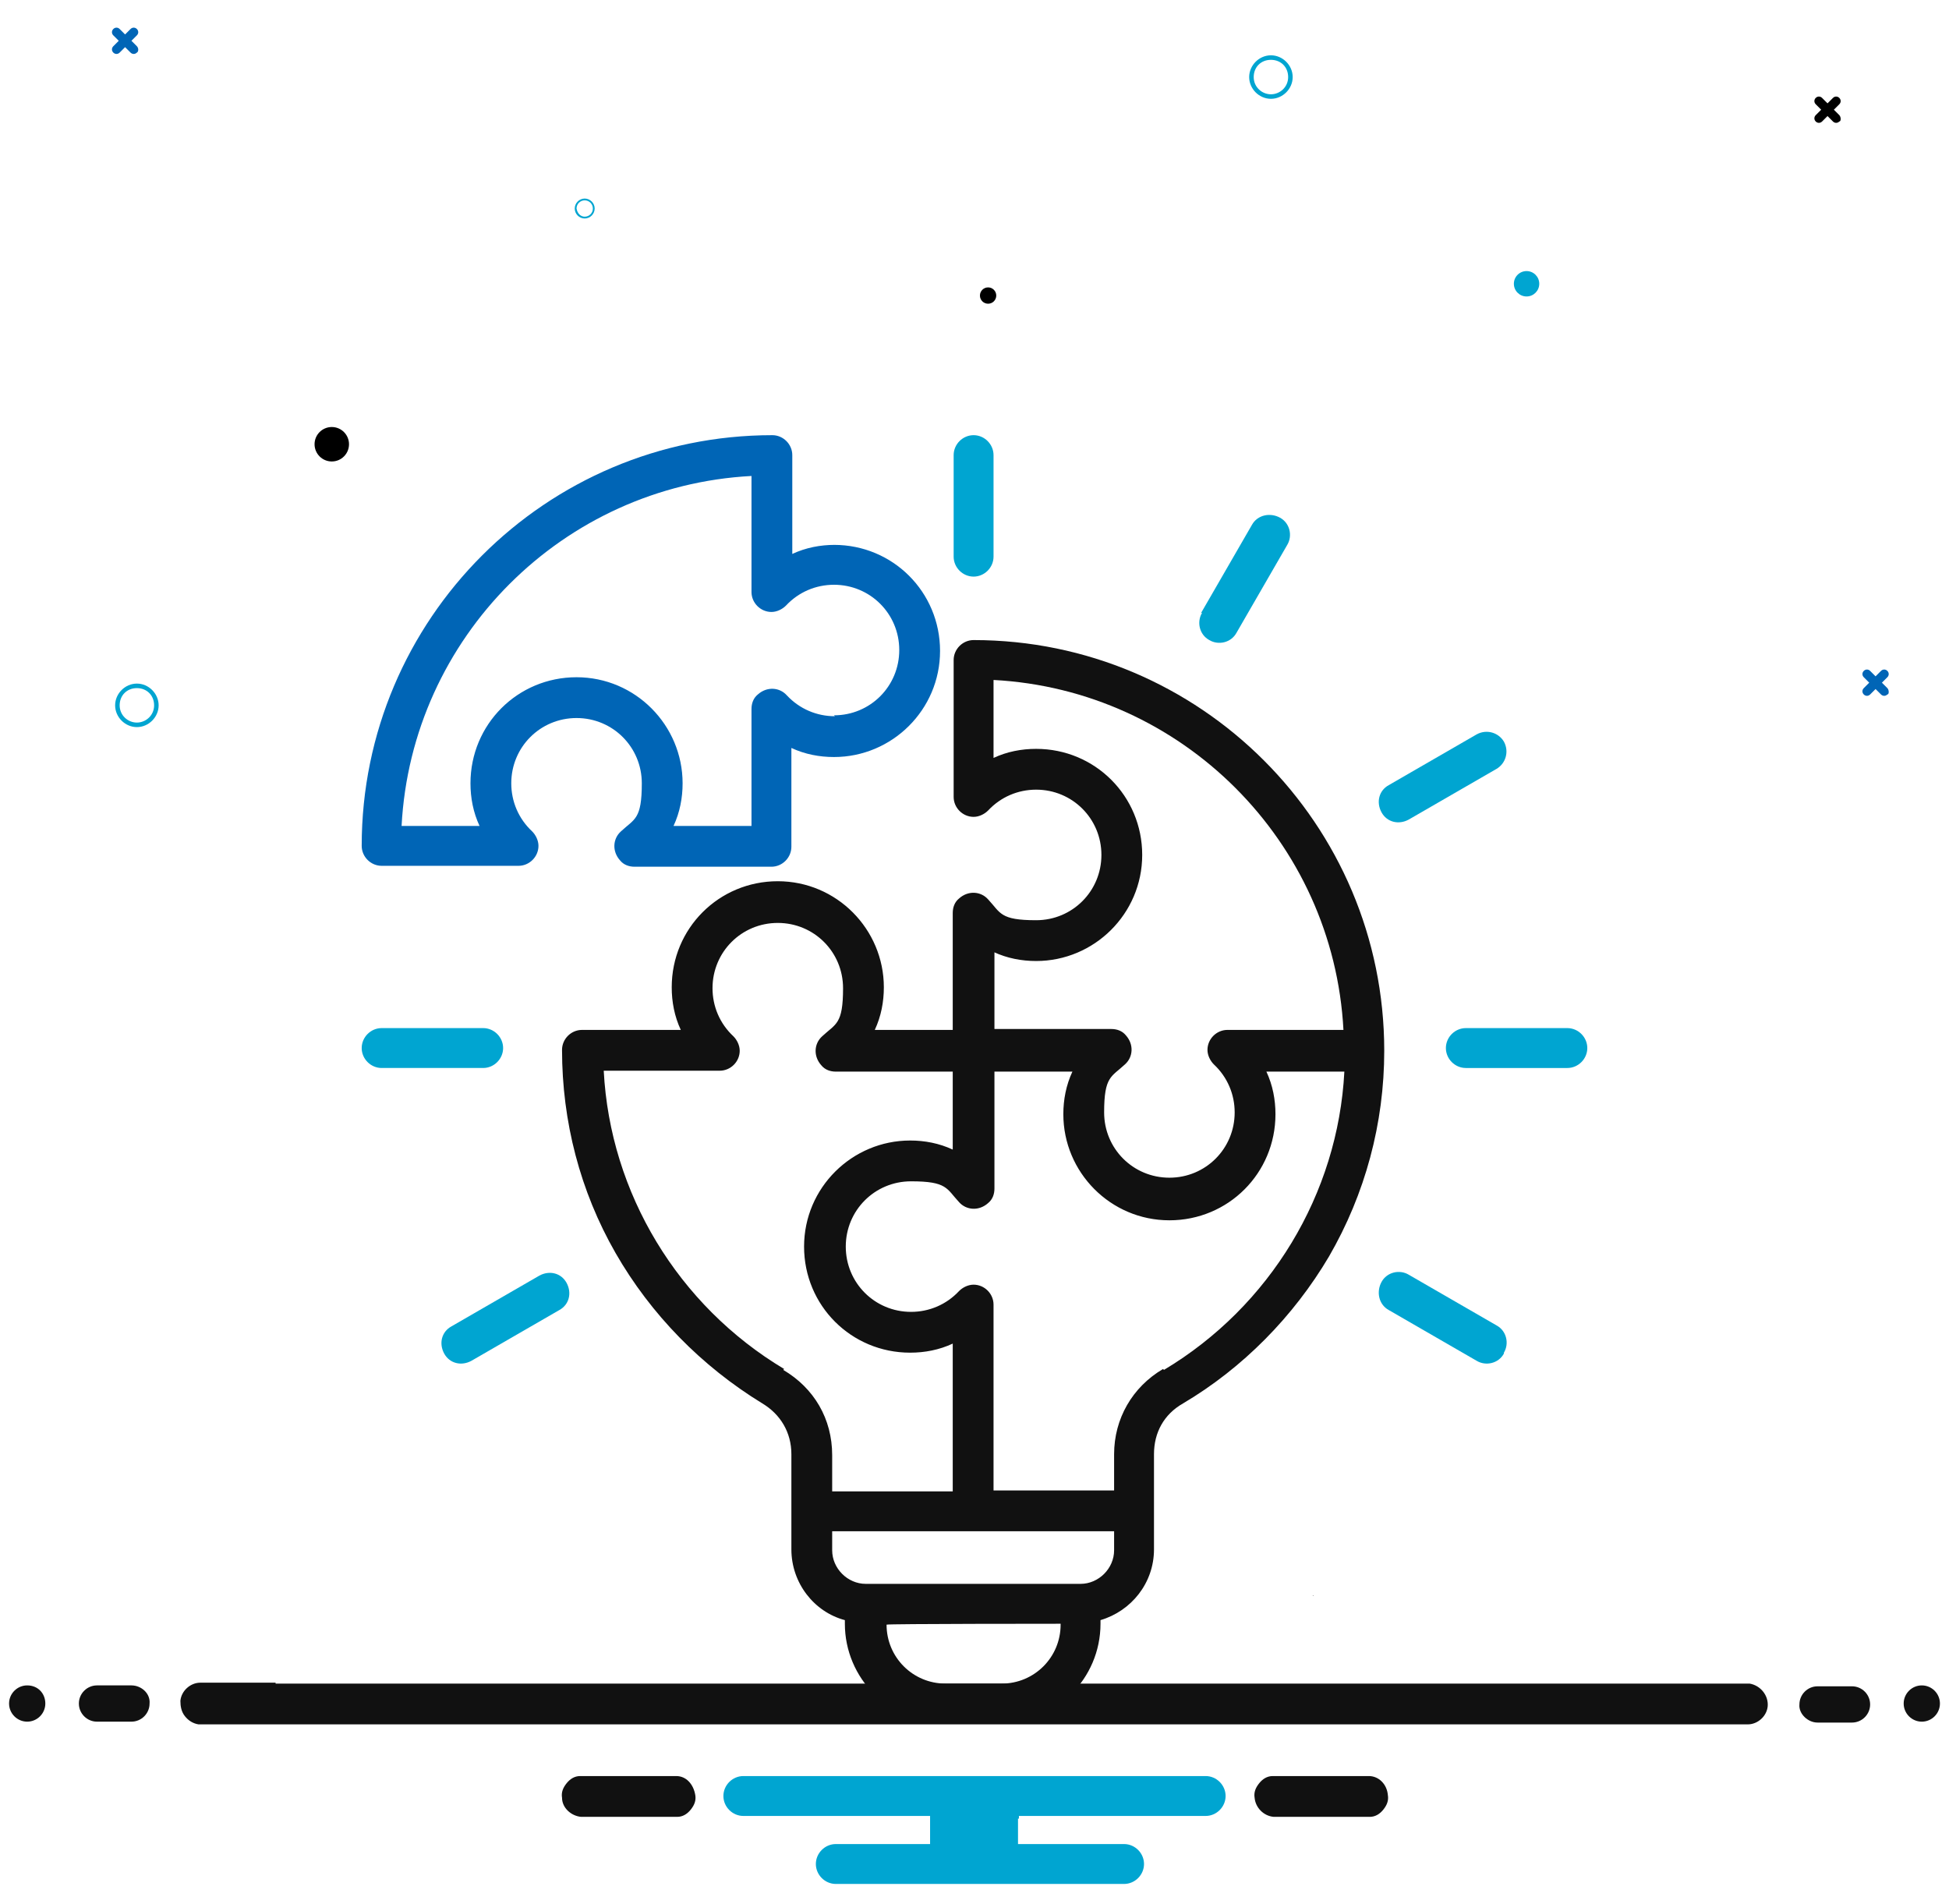 <?xml version="1.0" encoding="UTF-8"?>
<svg xmlns="http://www.w3.org/2000/svg" id="Layer_1" data-name="Layer 1" version="1.1" viewBox="0 0 215 210">
  <defs>
    <style>
      .cls-1 {
        fill: #000;
      }

      .cls-1, .cls-2, .cls-3, .cls-4 {
        stroke-width: 0px;
      }

      .cls-2 {
        fill: #0065b6;
      }

      .cls-3 {
        fill: #111;
      }

      .cls-4 {
        fill: #00a5d1;
      }
    </style>
  </defs>
  <polygon class="cls-3" points="141.7 178.6 141.7 178.6 141.5 178.5 141.7 178.6"></polygon>
  <path class="cls-3" d="M135,185.3h0Z"></path>
  <path class="cls-3" d="M144.8,176h.1c0,.1-.1,0-.1,0h0Z"></path>
  <path id="Path_1744" data-name="Path 1744" class="cls-2" d="M208.2,75.9l-.6-.6.6-.6c.2-.2.2-.5,0-.7s-.5-.2-.7,0h0l-.6.6-.6-.6c-.2-.2-.5-.2-.7,0s-.2.5,0,.7l.6.6-.6.6c-.2.2-.2.5,0,.7s.5.2.7,0l.6-.6.6.6c.2.2.5.2.7,0,.2,0,.2-.5,0-.7q0,0,0,0"></path>
  <path id="Path_1744-2" data-name="Path 1744" class="cls-1" d="M202.9,12.7l-.6-.6.6-.6c.2-.2.2-.5,0-.7s-.5-.2-.7,0h0l-.6.6-.6-.6c-.2-.2-.5-.2-.7,0s-.2.5,0,.7l.6.6-.6.6c-.2.2-.2.5,0,.7s.5.2.7,0l.6-.6.6.6c.2.2.5.2.7,0,.2,0,.2-.5,0-.7q0,.1,0,0"></path>
  <path id="Path_1744-3" data-name="Path 1744" class="cls-2" d="M15.1,5.1l-.6-.6.6-.6c.2-.2.2-.5,0-.7s-.5-.2-.7,0h0l-.6.6-.6-.6c-.2-.2-.5-.2-.7,0s-.2.5,0,.7l.6.6-.6.6c-.2.2-.2.5,0,.7.2.2.5.2.7,0l.6-.6.6.6c.2.2.5.2.7,0,.2-.1.2-.5,0-.7q0,0,0,0"></path>
  <path id="Path_808-3" data-name="Path 808-3" class="cls-4" d="M15.1,75.4c1.3,0,2.4,1.1,2.4,2.4s-1.1,2.4-2.4,2.4-2.4-1.1-2.4-2.4c0-1.3,1.1-2.4,2.4-2.4ZM15.1,79.7c1,0,1.9-.8,1.9-1.9s-.8-1.9-1.9-1.9-1.9.8-1.9,1.9h0c0,1.1.9,1.9,1.9,1.9h0Z"></path>
  <path id="Path_808-3-2" data-name="Path 808-3" class="cls-4" d="M140.2,6.1c1.3,0,2.4,1.1,2.4,2.4s-1.1,2.4-2.4,2.4-2.4-1.1-2.4-2.4c0-1.3,1.1-2.4,2.4-2.4ZM140.2,10.4c1,0,1.9-.8,1.9-1.9s-.8-1.9-1.9-1.9-1.9.8-1.9,1.9h0c0,1.1.9,1.9,1.9,1.9h0Z"></path>
  <path id="Path_808-3-3" data-name="Path 808-3" class="cls-4" d="M64.5,21.9c.6,0,1.1.5,1.1,1.1s-.5,1.1-1.1,1.1-1.1-.5-1.1-1.1c0-.6.5-1.1,1.1-1.1ZM64.5,23.9c.5,0,.9-.4.9-.9s-.4-.9-.9-.9-.9.4-.9.9h0c.1.6.5.9.9.9h0Z"></path>
  <circle id="Ellipse_48" data-name="Ellipse 48" class="cls-1" cx="36.6" cy="49" r="1.9"></circle>
  <circle id="Ellipse_48-2" data-name="Ellipse 48" class="cls-4" cx="168.4" cy="31.3" r="1.4"></circle>
  <circle id="Ellipse_48-3" data-name="Ellipse 48" class="cls-1" cx="109" cy="32.6" r=".9"></circle>
  <path class="cls-3" d="M151,195.9h-10.6c-.6,0-1.1.3-1.5.8s-.6,1-.5,1.6c.1,1.1,1,2,2.1,2.1h10.6c.6,0,1.1-.3,1.5-.8s.6-1,.5-1.6c-.1-1.2-1-2.1-2.1-2.1Z"></path>
  <path class="cls-3" d="M74.6,195.9h-10.6c-.6,0-1.1.3-1.5.8s-.6,1-.5,1.6c0,1.1,1,2,2.1,2.1h10.6c.6,0,1.1-.3,1.5-.8s.6-1,.5-1.6c-.2-1.2-1-2.1-2.1-2.1Z"></path>
  <path class="cls-4" d="M112.4,200.6v-.3h20.6c1.2,0,2.2-1,2.2-2.2s-1-2.2-2.2-2.2h-51c-1.2,0-2.2,1-2.2,2.2s1,2.2,2.2,2.2h20.6v3.1h-10.4c-1.2,0-2.2,1-2.2,2.2s1,2.2,2.2,2.2h31.8c1.2,0,2.2-1,2.2-2.2s-1-2.2-2.2-2.2h-11.7v-2.8h.1Z"></path>
  <path class="cls-3" d="M3,185.9c-1.1,0-2,.9-2,2s.9,2,2,2,2-.9,2-2c0-1.1-.8-2-2-2Z"></path>
  <g>
    <path class="cls-3" d="M200.5,190h3.8c1.1,0,2-.9,2-2s-.9-2-2-2h-3.8c-1.1,0-2,.9-2,2-.1,1,.9,2,2,2Z"></path>
    <path class="cls-3" d="M14.5,185.9h-3.8c-1.1,0-2,.9-2,2s.9,2,2,2h3.8c1.1,0,2-.9,2-2,.1-1.1-.9-2-2-2Z"></path>
  </g>
  <path class="cls-3" d="M212,185.9c-1.1,0-2,.9-2,2s.9,2,2,2,2-.9,2-2-.9-2-2-2Z"></path>
  <path class="cls-3" d="M30.4,185.7h162.6c1.2.2,2.1,1.3,2,2.5-.1,1.1-1.1,2-2.2,2H21.9c-.6-.1-1.1-.4-1.5-.9s-.5-1.1-.5-1.7c.1-1.1,1.1-2,2.2-2h8.3Z"></path>
  <g>
    <path class="cls-3" d="M107.4,70.6h0c-1.2,0-2.2,1-2.2,2.2v15.1c0,1.2,1,2.2,2.2,2.2.6,0,1.2-.3,1.6-.7,1.4-1.5,3.3-2.3,5.3-2.3,4,0,7.2,3.2,7.2,7.2s-3.2,7.2-7.2,7.2-3.9-.8-5.3-2.3c-.8-.9-2.2-1-3.2-.1-.5.4-.7,1-.7,1.6v12.9h-8.6c.7-1.5,1-3.1,1-4.7,0-6.4-5.2-11.7-11.7-11.7s-11.7,5.2-11.7,11.7c0,1.6.3,3.2,1,4.7h-10.9c-1.2,0-2.2,1-2.2,2.2,0,7.9,2,15.6,5.9,22.4,3.9,6.8,9.5,12.5,16.2,16.6,2,1.2,3.2,3.2,3.2,5.6v10.5c0,3.7,2.5,6.9,5.9,7.8v.4c0,6,4.9,11,11,11h6.2c6,0,11-4.9,11-11v-.4c3.4-1,5.9-4.1,5.9-7.8v-10.5c0-2.4,1.1-4.4,3.2-5.6,6.6-3.9,12.2-9.6,16.1-16.2,4-6.9,6.1-14.7,6.1-22.7,0-25-20.3-45.3-45.3-45.3ZM109.6,105c1.5.7,3.1,1,4.7,1,6.4,0,11.7-5.2,11.7-11.7s-5.2-11.7-11.7-11.7c-1.6,0-3.2.3-4.7,1v-8.6c20.8,1.1,37.5,17.8,38.6,38.6h-12.8c-1.2,0-2.2,1-2.2,2.2,0,.6.3,1.2.7,1.6,1.5,1.4,2.3,3.3,2.3,5.3,0,4-3.2,7.2-7.2,7.2s-7.2-3.2-7.2-7.2.8-3.9,2.3-5.3c.9-.8,1-2.2.1-3.2-.4-.5-1-.7-1.6-.7h-12.9v-8.6ZM86.5,151c-11.7-7-19.2-19.4-19.9-32.9h12.8c1.2,0,2.2-1,2.2-2.2,0-.6-.3-1.2-.7-1.6-1.5-1.4-2.3-3.3-2.3-5.3,0-4,3.2-7.2,7.2-7.2s7.2,3.2,7.2,7.2-.8,3.9-2.3,5.3c-.9.8-1,2.2-.1,3.2.4.5,1,.7,1.6.7h12.9v8.6c-1.5-.7-3.1-1-4.7-1-6.4,0-11.7,5.2-11.7,11.7s5.2,11.7,11.7,11.7c1.6,0,3.2-.3,4.7-1v16.3h-13.3v-4c0-4-2-7.4-5.4-9.4ZM117,179.2c0,3.6-2.9,6.5-6.5,6.5h-6.2c-3.6,0-6.5-2.9-6.5-6.5h0c0-.1,19.2-.1,19.2-.1h0ZM122.9,171c0,2-1.7,3.7-3.7,3.7h-23.7c-2,0-3.7-1.7-3.7-3.7v-2.1h31.1v2.1ZM128.3,151c-3.4,2-5.4,5.5-5.4,9.4v4h-13.3v-20.5c0-1.2-1-2.2-2.2-2.2-.6,0-1.2.3-1.6.7-1.4,1.5-3.3,2.3-5.3,2.3-4,0-7.2-3.2-7.2-7.2s3.2-7.2,7.2-7.2,3.9.8,5.3,2.3c.8.9,2.2,1,3.2.1.5-.4.7-1,.7-1.6v-12.9h8.6c-.7,1.5-1,3.1-1,4.7,0,6.4,5.2,11.7,11.7,11.7s11.7-5.2,11.7-11.7c0-1.6-.3-3.2-1-4.7h8.6c-.7,13.5-8.2,25.9-19.9,32.9Z"></path>
    <path class="cls-4" d="M152.4,89.6c-.6-1.1-.3-2.4.8-3l9.7-5.6c1.1-.6,2.4-.2,3,.8.6,1.1.2,2.4-.8,3l-9.7,5.6c-1.1.6-2.4.3-3-.8,0,0,0,0,0,0h0Z"></path>
    <path class="cls-4" d="M175.1,115.6c0,1.2-1,2.2-2.2,2.2h-11.2c-1.2,0-2.2-1-2.2-2.2s1-2.2,2.2-2.2h11.2c1.2,0,2.2,1,2.2,2.2Z"></path>
    <path class="cls-4" d="M165.9,149.3c-.6,1.1-2,1.4-3,.8,0,0,0,0,0,0l-9.7-5.6c-1.1-.6-1.4-2-.8-3.1.6-1.1,2-1.4,3-.8l9.7,5.6c1.1.6,1.4,2,.8,3h0Z"></path>
    <path class="cls-4" d="M105.2,61.4v-11.2c0-1.2,1-2.2,2.2-2.2s2.2,1,2.2,2.2v11.2c0,1.2-1,2.2-2.2,2.2s-2.2-1-2.2-2.2Z"></path>
    <path class="cls-4" d="M53.3,117.8h-11.2c-1.2,0-2.2-1-2.2-2.2s1-2.2,2.2-2.2h11.2c1.2,0,2.2,1,2.2,2.2s-1,2.2-2.2,2.2Z"></path>
    <path class="cls-4" d="M62.5,141.5c.6,1.1.3,2.4-.8,3l-9.7,5.6c-1.1.6-2.4.3-3-.8,0,0,0,0,0,0-.6-1.1-.3-2.4.8-3l9.7-5.6c1.1-.6,2.4-.3,3,.8,0,0,0,0,0,0Z"></path>
    <path class="cls-4" d="M132.5,67.6l5.6-9.7c.6-1.1,2-1.4,3.1-.8,1.1.6,1.4,2,.8,3l-5.6,9.7c-.6,1.1-2,1.4-3,.8,0,0,0,0,0,0-1.1-.6-1.4-2-.8-3Z"></path>
    <path class="cls-2" d="M92.1,60.1c-1.6,0-3.2.3-4.7,1v-10.9c0-1.2-1-2.2-2.2-2.2-25,0-45.3,20.3-45.3,45.3,0,1.2,1,2.2,2.2,2.2h15.1c1.2,0,2.2-1,2.2-2.2,0-.6-.3-1.2-.7-1.6-1.5-1.4-2.3-3.3-2.3-5.3,0-4,3.2-7.2,7.2-7.2s7.2,3.2,7.2,7.2-.8,3.9-2.3,5.3c-.9.8-1,2.2-.1,3.2.4.5,1,.7,1.6.7h15.1c1.2,0,2.2-1,2.2-2.2v-10.9c1.5.7,3.1,1,4.7,1,6.4,0,11.7-5.2,11.7-11.7s-5.2-11.7-11.7-11.7ZM92.1,79c-2,0-3.9-.8-5.3-2.3-.8-.9-2.2-1-3.2-.1-.5.4-.7,1-.7,1.6v12.9h-8.6c.7-1.5,1-3.1,1-4.7,0-6.4-5.2-11.7-11.7-11.7s-11.7,5.2-11.7,11.7c0,1.6.3,3.2,1,4.7h-8.6c1.1-20.8,17.8-37.5,38.6-38.6v12.8c0,1.2,1,2.2,2.2,2.2.6,0,1.2-.3,1.6-.7,1.4-1.5,3.3-2.3,5.3-2.3,4,0,7.2,3.2,7.2,7.2s-3.2,7.2-7.2,7.2Z"></path>
  </g>
</svg>
